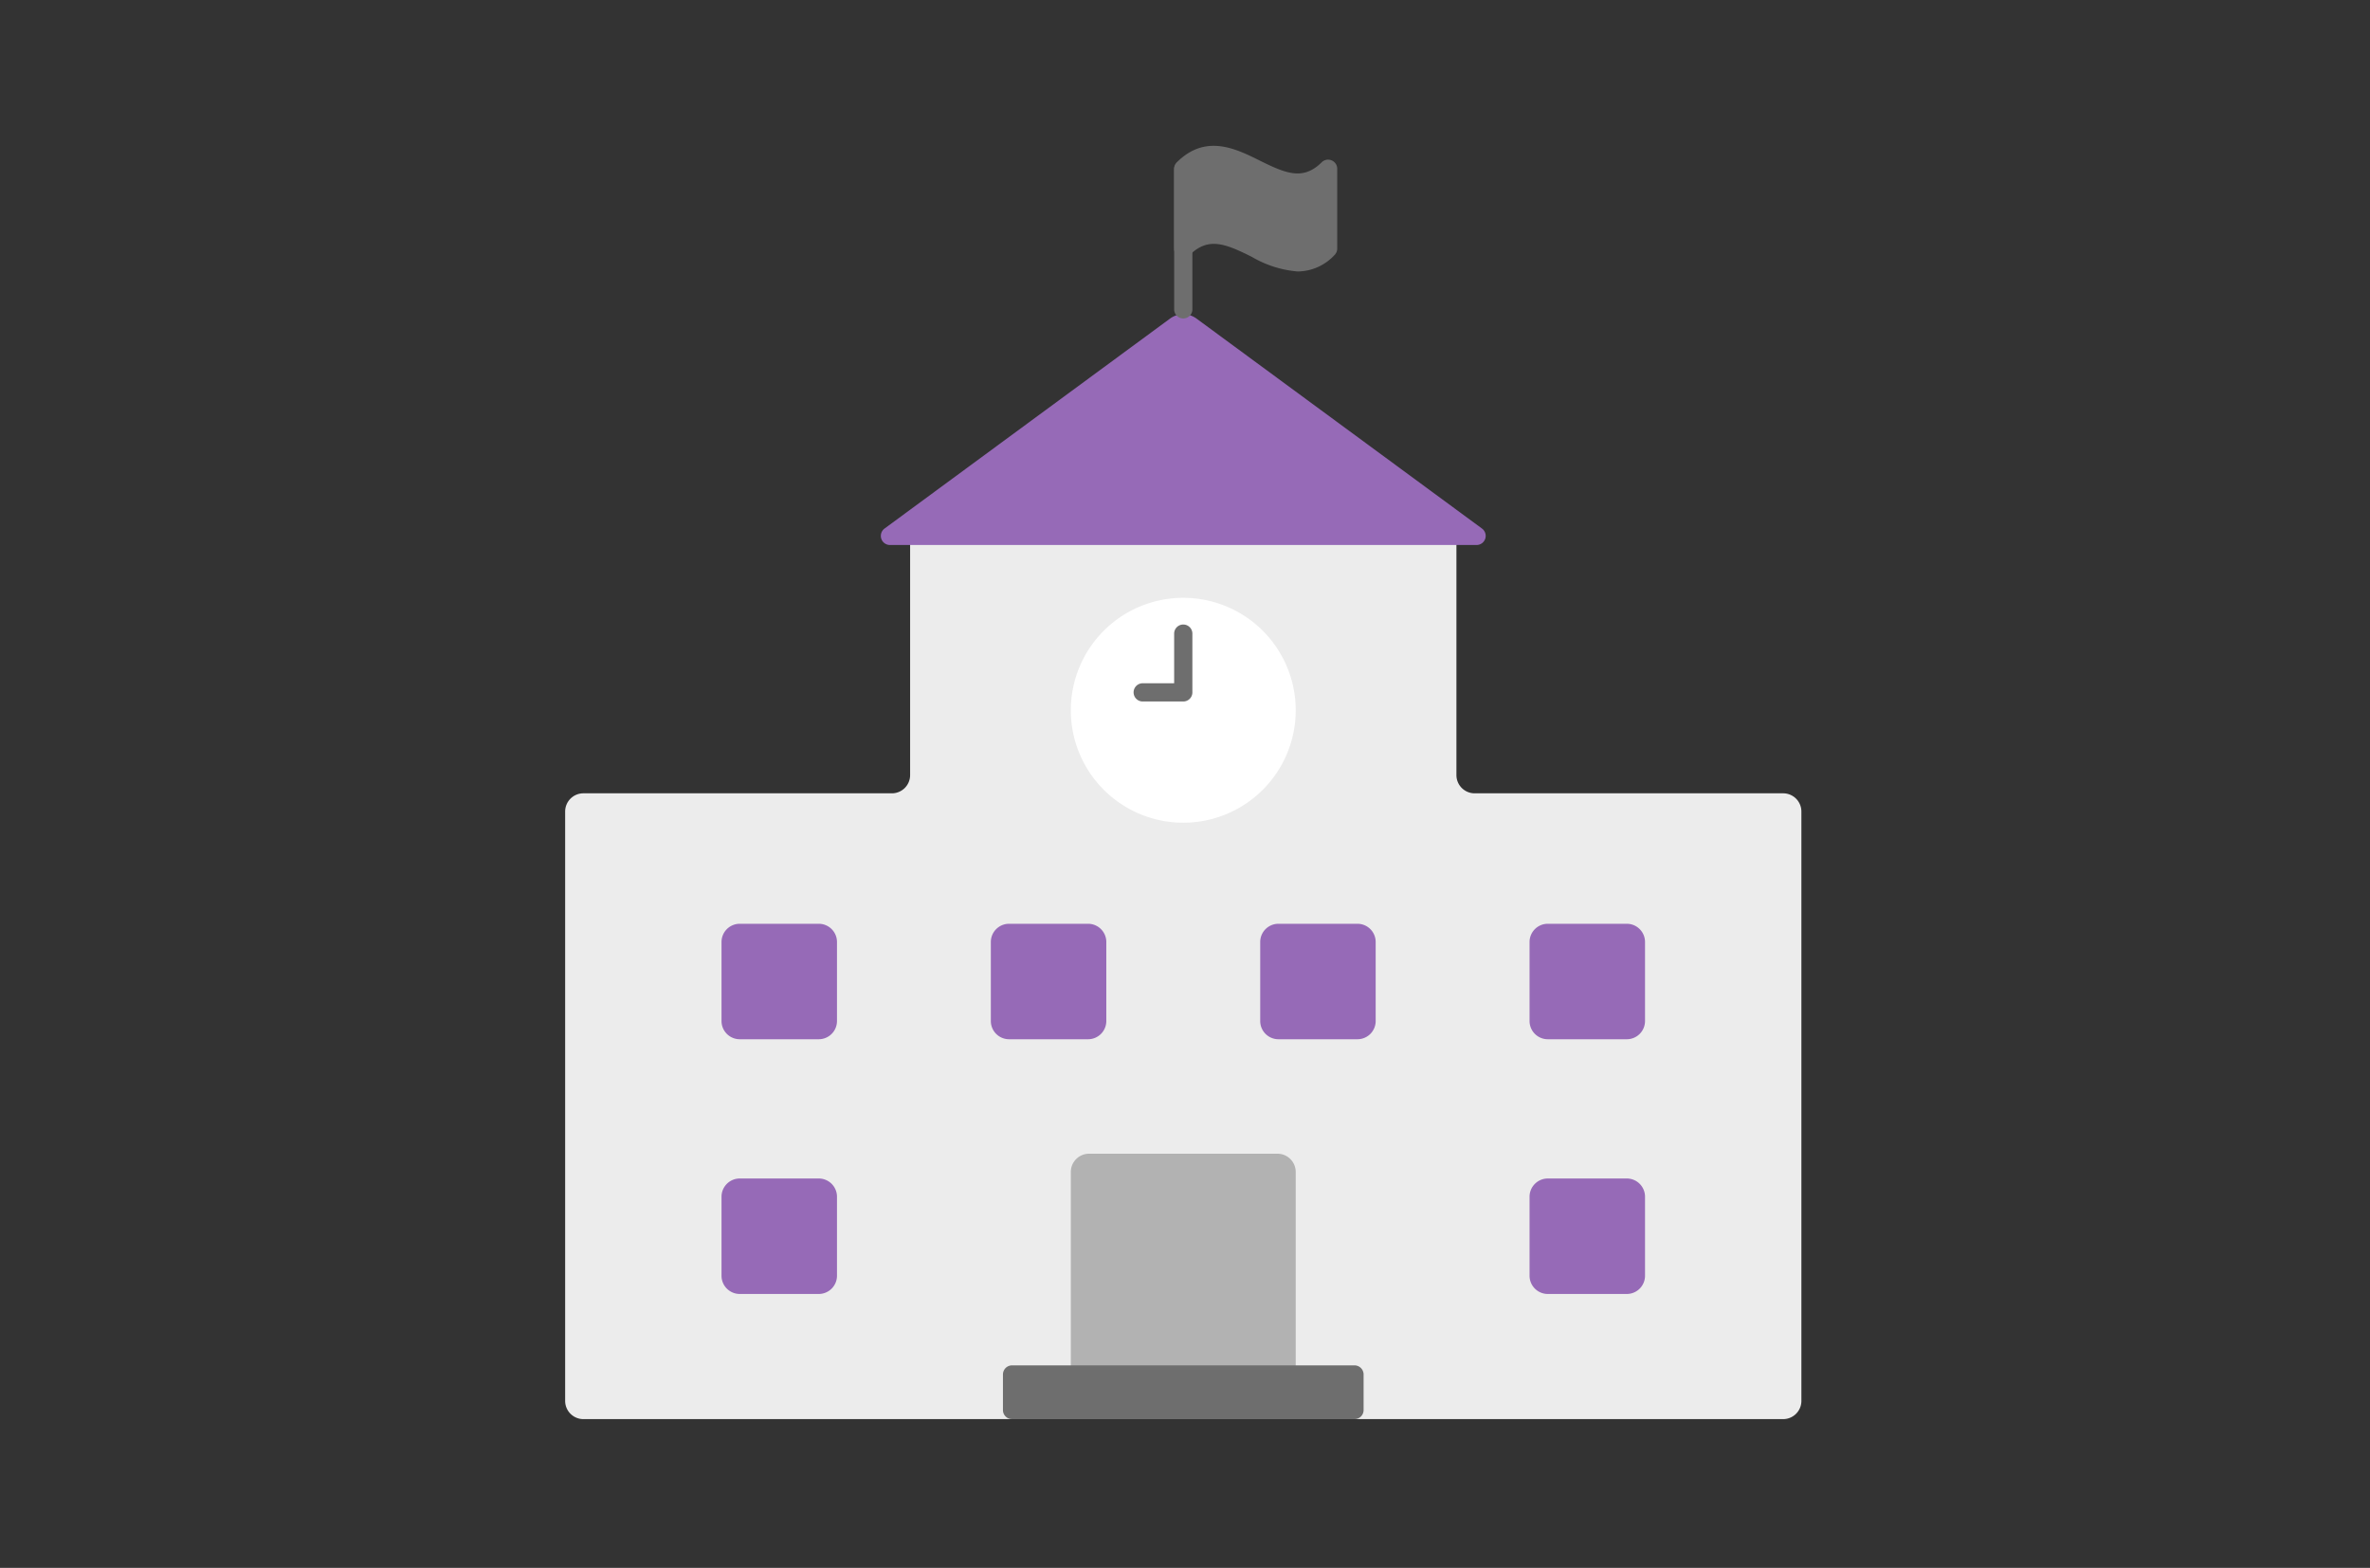 <svg xmlns="http://www.w3.org/2000/svg" xmlns:xlink="http://www.w3.org/1999/xlink" width="260" height="172" viewBox="0 0 260 172">
  <rect x="0" y="0" width="260" height="172" fill="#333333" stroke="none"/>
  <defs>
    <clipPath id="clip-path">
      <rect id="長方形_11210" data-name="長方形 11210" width="260" height="172" transform="translate(981 2300)" fill="#ccc"/>
    </clipPath>
    <clipPath id="clip-path-2">
      <rect id="長方形_12927" data-name="長方形 12927" width="135.62" height="139.683" fill="none"/>
    </clipPath>
  </defs>
  <g id="マスクグループ_20810" data-name="マスクグループ 20810" transform="translate(-981 -2300)" clip-path="url(#clip-path)">
    <g id="グループ_33085" data-name="グループ 33085" transform="translate(1043 2316)">
      <g id="グループ_33084" data-name="グループ 33084" clip-path="url(#clip-path-2)">
        <path id="パス_16865" data-name="パス 16865" d="M97.777,69.03V41.443H37.844V69.03a2,2,0,0,1-2,2H2a2,2,0,0,0-2,2v64.653a2,2,0,0,0,2,2H133.621a2,2,0,0,0,2-2V73.03a2,2,0,0,0-2-2H99.777a2,2,0,0,1-2-2" fill="#ececec"/>
        <path id="パス_16866" data-name="パス 16866" d="M100.579,41.982,69.261,18.949a2.452,2.452,0,0,0-2.9,0L35.04,41.982a1,1,0,0,0,.593,1.806H99.987a1,1,0,0,0,.592-1.806" fill="#966ab7"/>
        <path id="パス_16867" data-name="パス 16867" d="M67.81,18.937a1,1,0,0,1-1-1V2.6a1,1,0,1,1,2,0V17.937a1,1,0,0,1-1,1" fill="#6e6e6e"/>
        <path id="パス_16868" data-name="パス 16868" d="M83.7,11.271c-5.3,5.255-10.593-5.255-15.89,0V2.512c5.3-5.255,10.593,5.255,15.89,0Z" fill="#6e6e6e"/>
        <path id="パス_16869" data-name="パス 16869" d="M80.367,13.782a11.842,11.842,0,0,1-5.056-1.615c-2.886-1.433-4.759-2.208-6.8-.186a1,1,0,0,1-1.705-.71V2.511a1,1,0,0,1,.3-.71C70.262-1.331,73.554.3,76.2,1.616c2.885,1.431,4.758,2.206,6.8.185a1,1,0,0,1,1.7.71v8.76a1,1,0,0,1-.3.71,5.562,5.562,0,0,1-4.037,1.8M71.144,8.759A11.844,11.844,0,0,1,76.2,10.375c2.747,1.365,4.575,2.128,6.5.461V4.474c-2.612,1.3-5.218.01-7.39-1.066-2.745-1.365-4.574-2.128-6.5-.462V9.308a5.137,5.137,0,0,1,2.334-.549M83.7,11.271h0Z" fill="#6e6e6e"/>
        <path id="パス_16870" data-name="パス 16870" d="M80.146,61.919A12.336,12.336,0,1,0,67.81,74.255,12.336,12.336,0,0,0,80.146,61.919" fill="#fff"/>
        <path id="パス_16871" data-name="パス 16871" d="M67.81,60.956H63.361a1,1,0,1,1,0-2H66.81V53.512a1,1,0,1,1,2,0v6.444a1,1,0,0,1-1,1" fill="#6e6e6e"/>
        <path id="パス_16872" data-name="パス 16872" d="M78.146,110.568H57.475a2,2,0,0,0-2,2v27.115H80.146V112.568a2,2,0,0,0-2-2" fill="#b2b2b2"/>
        <path id="パス_16873" data-name="パス 16873" d="M27.821,98.009H19.154a2,2,0,0,1-2-2V87.342a2,2,0,0,1,2-2h8.667a2,2,0,0,1,2,2v8.667a2,2,0,0,1-2,2" fill="#966ab7"/>
        <path id="パス_16874" data-name="パス 16874" d="M57.369,98.009H48.7a2,2,0,0,1-2-2V87.342a2,2,0,0,1,2-2h8.667a2,2,0,0,1,2,2v8.667a2,2,0,0,1-2,2" fill="#966ab7"/>
        <path id="パス_16875" data-name="パス 16875" d="M86.918,98.009H78.251a2,2,0,0,1-2-2V87.342a2,2,0,0,1,2-2h8.667a2,2,0,0,1,2,2v8.667a2,2,0,0,1-2,2" fill="#966ab7"/>
        <path id="パス_16876" data-name="パス 16876" d="M116.466,98.009H107.8a2,2,0,0,1-2-2V87.342a2,2,0,0,1,2-2h8.667a2,2,0,0,1,2,2v8.667a2,2,0,0,1-2,2" fill="#966ab7"/>
        <path id="パス_16877" data-name="パス 16877" d="M27.821,125.953H19.154a2,2,0,0,1-2-2v-8.667a2,2,0,0,1,2-2h8.667a2,2,0,0,1,2,2v8.667a2,2,0,0,1-2,2" fill="#966ab7"/>
        <path id="パス_16878" data-name="パス 16878" d="M116.466,125.953H107.8a2,2,0,0,1-2-2v-8.667a2,2,0,0,1,2-2h8.667a2,2,0,0,1,2,2v8.667a2,2,0,0,1-2,2" fill="#966ab7"/>
        <path id="パス_16879" data-name="パス 16879" d="M86.593,133.787H49.028a1,1,0,0,0-1,1v3.9a1,1,0,0,0,1,1H86.593a1,1,0,0,0,1-1v-3.9a1,1,0,0,0-1-1" fill="#6e6e6e"/>
      </g>
    </g>
  </g>
</svg>
